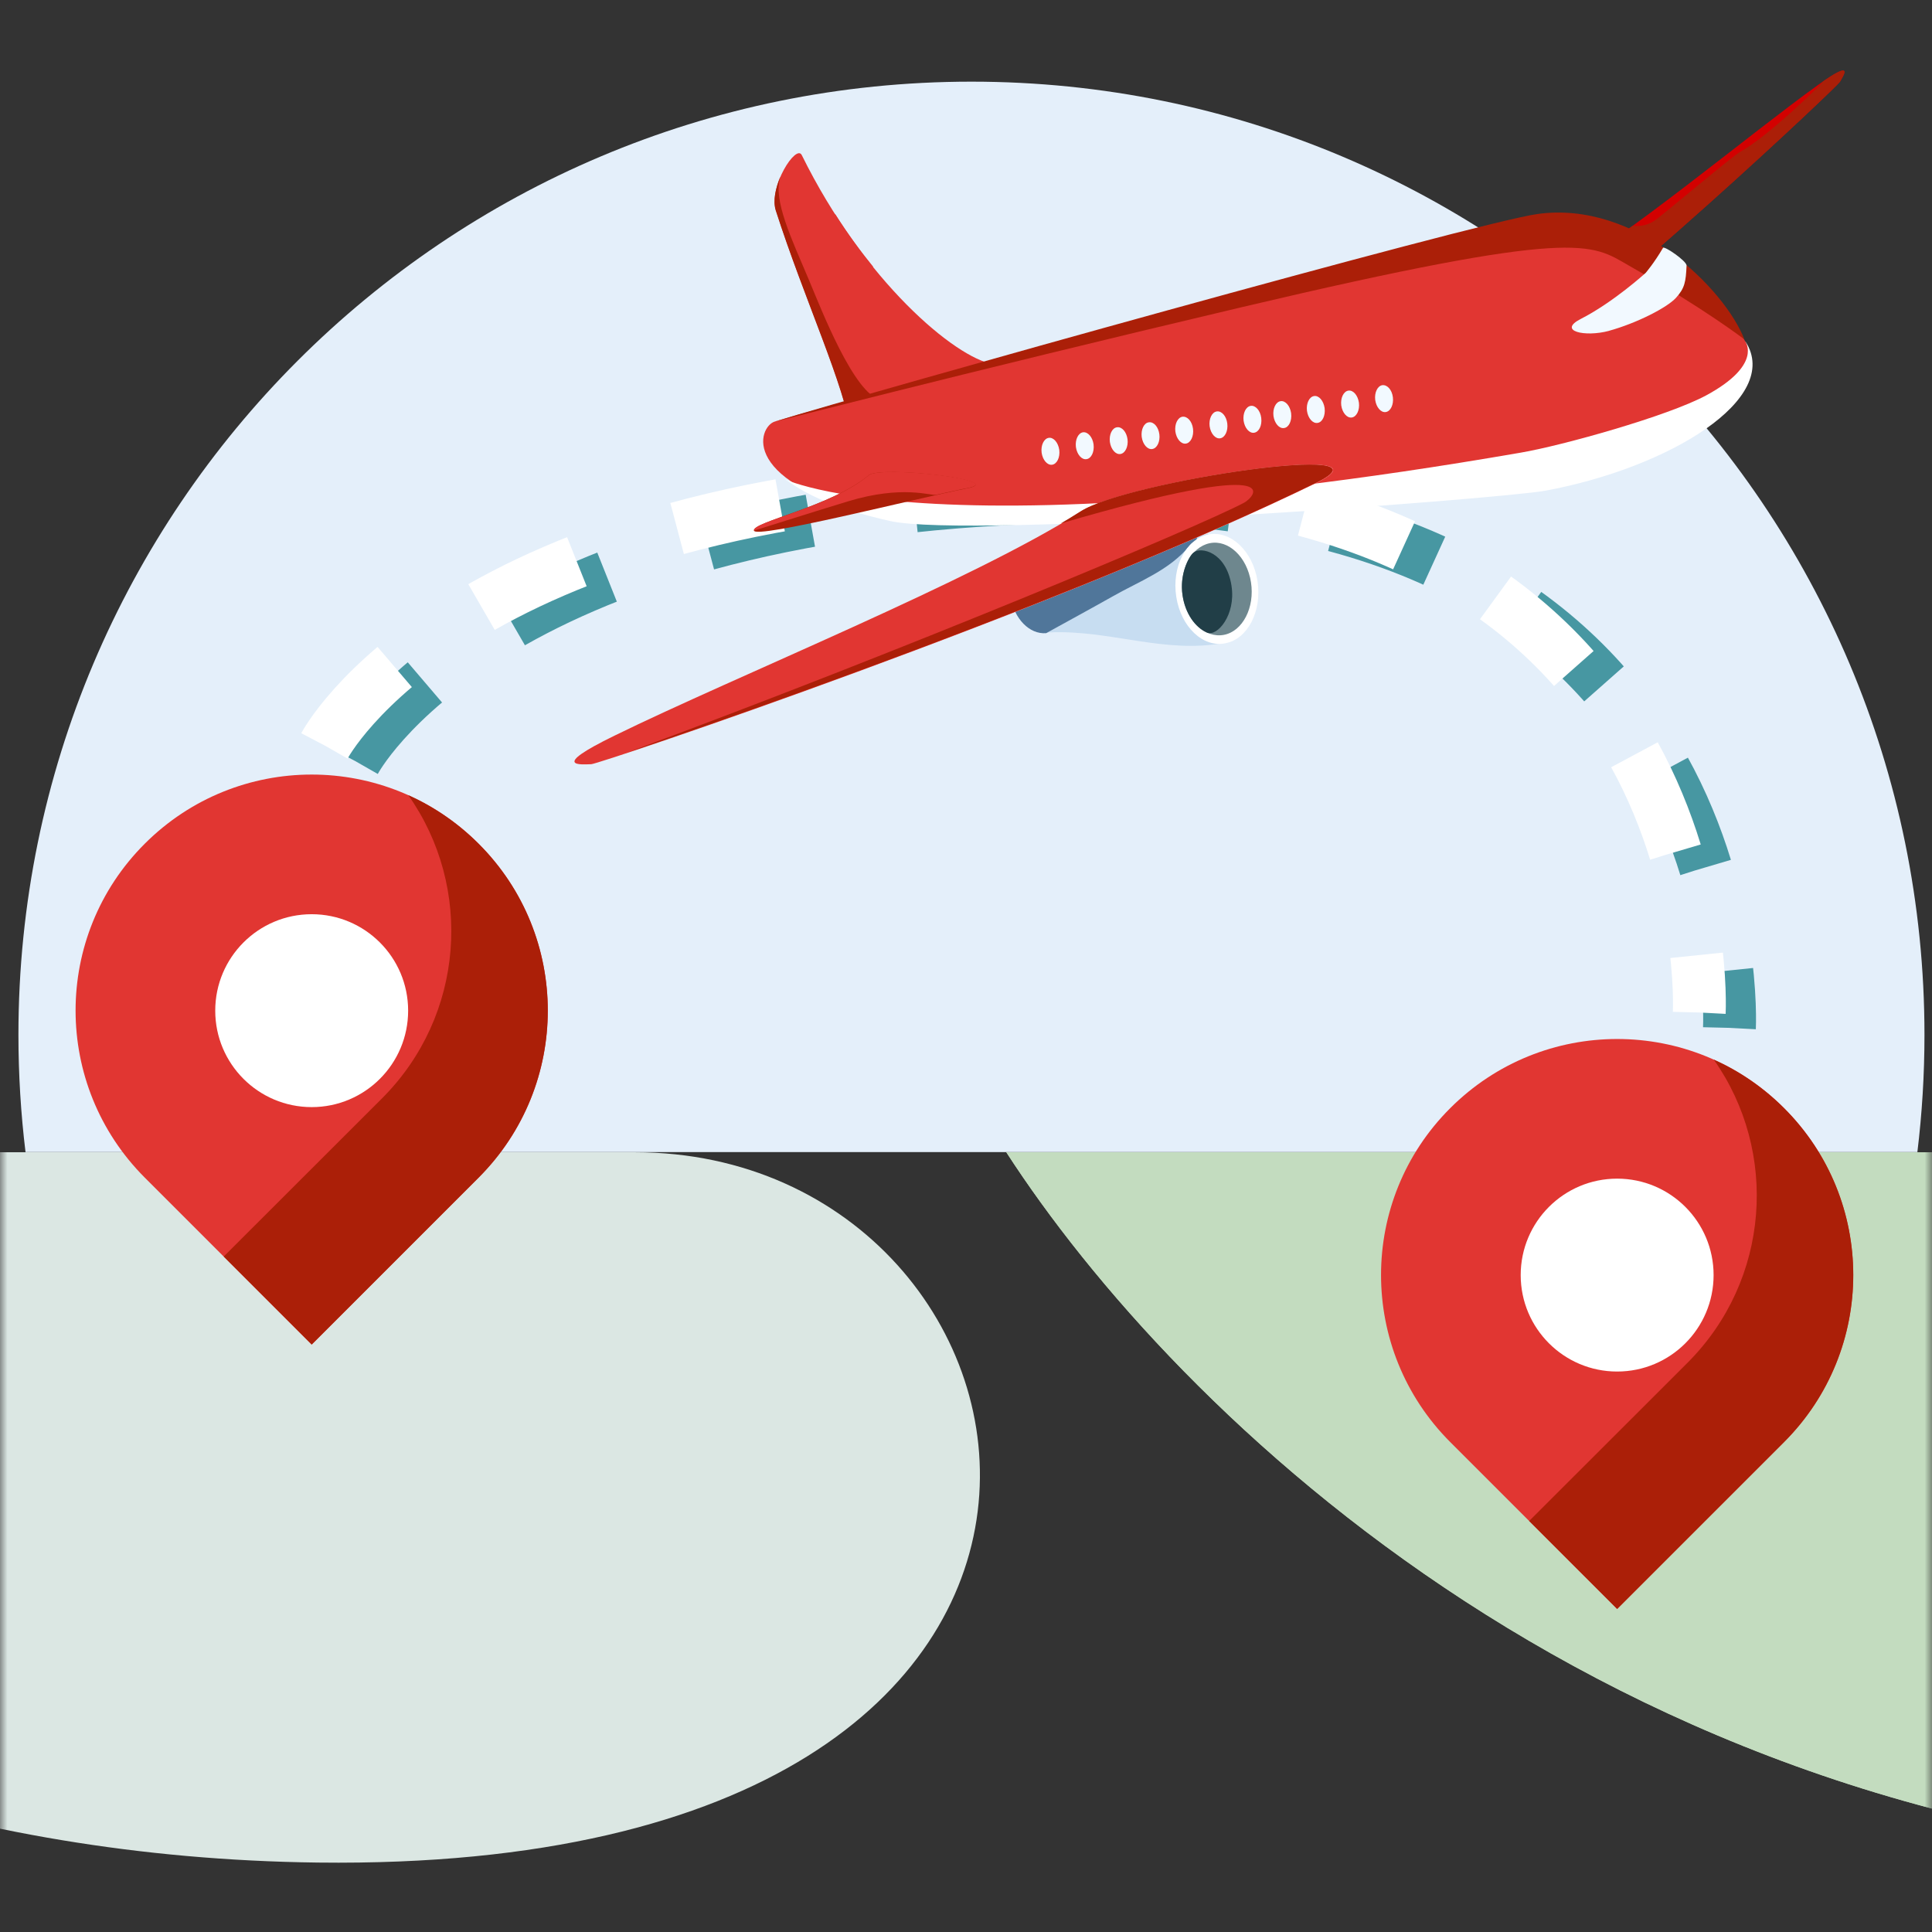 <?xml version="1.0" encoding="UTF-8"?>
<svg width="128px" height="128px" viewBox="0 0 128 128" version="1.1" xmlns="http://www.w3.org/2000/svg" xmlns:xlink="http://www.w3.org/1999/xlink">
    <rect x="0" y="0" width="128" height="128" fill="#333333" stroke="none"/>
    <title>01_Basics_Icons_Illustrations/06_illustrations_128x128/Other/x78_Travel destination</title>
    <defs>
        <polygon id="path-1" points="128 0 0 0 0 128 128 128"></polygon>
    </defs>
    <g id="01_Basics_Icons_Illustrations/06_illustrations_128x128/Other/x78_Travel-destination" stroke="none" stroke-width="1" fill="none" fill-rule="evenodd">
        <g id="x78_Travel-destination">
            <mask id="mask-2" fill="white">
                <use xlink:href="#path-1"></use>
            </mask>
            <g id="Path"></g>
            <g id="Group" mask="url(#mask-2)">
                <g transform="translate(-67.01, 4.672)" id="Path">
                    <path d="M194.051,71.658 L68.701,71.658 C68.391,69.108 68.231,66.518 68.231,63.888 C68.231,29.008 96.501,0.738 131.37,0.738 C166.24,0.738 194.511,29.008 194.511,63.888 C194.511,66.518 194.351,69.108 194.041,71.658 L194.051,71.658 Z" stroke="none" fill="#E4EFFA" fill-rule="evenodd"></path>
                    <path d="M133.68,71.668 C144.77,88.808 174.24,118.148 221.75,118.728 C281.14,119.448 271.93,71.668 242.75,71.668 L133.68,71.668 Z" stroke="none" fill="#C3DCBF" fill-rule="nonzero"></path>
                    <path d="M133.68,71.668 C144.77,88.808 174.24,118.148 221.75,118.728 C281.14,119.448 271.93,71.668 242.75,71.668 L133.68,71.668 Z" stroke="none" fill="#C3DCBF" fill-rule="nonzero"></path>
                    <path d="M0,71.668 C11.09,88.808 40.56,118.148 88.07,118.728 C147.46,119.448 138.25,71.668 109.07,71.668 L0,71.668 Z" stroke="none" fill="#DBE7E3" fill-rule="nonzero"></path>
                    <path d="M76.6,51.227 C82.71,45.117 92.61,45.117 98.72,51.227 C104.83,57.337 104.83,67.237 98.72,73.347 L87.66,84.407 L76.6,73.347 C70.49,67.227 70.49,57.327 76.6,51.227 Z" stroke="none" fill="#E13632" fill-rule="nonzero"></path>
                    <path d="M81.83,78.578 L87.66,84.408 L98.72,73.348 C104.83,67.228 104.83,57.328 98.72,51.228 C97.33,49.838 95.75,48.768 94.06,48.008 C98.37,54.118 97.79,62.618 92.33,68.088 L81.83,78.578 Z" stroke="none" fill="#AB1F08" fill-rule="evenodd"></path>
                    <path d="M87.66,68.677 C91.189,68.677 94.05,65.816 94.05,62.287 C94.05,58.757 91.189,55.897 87.66,55.897 C84.13,55.897 81.27,58.757 81.27,62.287 C81.27,65.816 84.13,68.677 87.66,68.677 Z" stroke="none" fill="#FFFFFF" fill-rule="nonzero"></path>
                    <path d="M163.09,68.747 C169.201,62.637 179.101,62.637 185.211,68.747 C191.321,74.857 191.321,84.757 185.211,90.867 L174.151,101.926 L163.09,90.867 C156.98,84.747 156.98,74.847 163.09,68.747 Z" stroke="none" fill="#E13632" fill-rule="nonzero"></path>
                    <path d="M168.321,96.097 L174.151,101.927 L185.211,90.867 C191.321,84.747 191.321,74.847 185.211,68.747 C183.821,67.357 182.241,66.287 180.551,65.527 C184.861,71.637 184.281,80.137 178.821,85.607 L168.321,96.097 Z" stroke="none" fill="#AB1F08" fill-rule="evenodd"></path>
                    <path d="M174.15,86.196 C177.679,86.196 180.54,83.335 180.54,79.806 C180.54,76.277 177.679,73.416 174.15,73.416 C170.621,73.416 167.76,76.277 167.76,79.806 C167.76,83.335 170.621,86.196 174.15,86.196 Z" stroke="none" fill="#FFFFFF" fill-rule="nonzero"></path>
                    <path d="M90.52,45.737 C90.52,45.737 99.21,29.167 137.16,28.237 C183.51,27.097 181.59,63.427 181.59,63.427" stroke="#4797A2" stroke-width="3.5" fill="none" stroke-linejoin="round" stroke-dasharray="7"></path>
                    <path d="M88.52,44.718 C88.52,44.718 97.21,28.148 135.16,27.218 C181.51,26.078 179.59,62.408 179.59,62.408" stroke="#FFFFFF" stroke-width="3.5" fill="none" stroke-linejoin="round" stroke-dasharray="7"></path>
                    <path d="M151.71,25.137 C152.56,25.137 153.27,24.377 153.27,23.427 C153.27,22.477 152.58,21.707 151.71,21.707 C150.84,21.707 150.15,22.467 150.15,23.427 C150.15,24.387 150.84,25.137 151.71,25.137 Z" stroke="none" fill="#E0AA3F" fill-rule="nonzero" opacity="0.34"></path>
                    <path d="M132.831,19.447 C137.601,20.217 123.641,25.787 123.411,24.057 C123.011,20.917 120.301,15.137 118.411,9.247 C117.921,7.707 119.761,4.837 120.131,5.607 C124.241,13.947 130.291,19.037 132.821,19.457 L132.831,19.447 Z" stroke="none" fill="#E13632" fill-rule="nonzero"></path>
                    <path d="M122.361,9.537 C123.171,10.817 124.031,11.987 124.871,13.017 C124.041,13.287 123.221,13.587 122.411,13.817 C121.691,14.037 120.981,14.237 120.271,14.457 C119.801,13.217 119.331,11.937 118.891,10.627 C120.041,10.247 121.201,9.867 122.371,9.527 L122.361,9.537 Z" stroke="none" fill="#E13632" fill-rule="nonzero"></path>
                    <path d="M118.71,7.057 C118.2,8.547 119.46,11.167 120.6,13.867 C121.4,15.767 123.58,21.427 125.36,21.827 C127.06,22.197 128.79,22.377 130.52,22.467 C127.51,23.857 123.52,24.987 123.4,24.067 C123,20.927 120.29,15.147 118.4,9.257 C118.21,8.627 118.4,7.777 118.7,7.057 L118.71,7.057 Z" stroke="none" fill="#AB1F08" fill-rule="nonzero"></path>
                    <path d="M170.131,13.618 C174.681,11.128 182.931,4.208 187.471,0.948 C189.961,-0.842 189.101,0.398 188.911,0.748 C188.741,1.048 174.041,14.978 164.19,22.078 C160.94,24.418 168.111,14.738 170.131,13.608 L170.131,13.618 Z" stroke="none" fill="#D30000" fill-rule="nonzero"></path>
                    <path d="M170.131,13.618 C171.531,12.848 173.291,11.668 175.181,10.288 C175.731,10.348 176.291,10.218 176.751,9.858 C177.841,9.008 181.801,5.668 182.271,5.408 C184.171,4.358 187.691,0.908 187.801,0.718 C189.881,-0.732 189.101,0.408 188.911,0.748 C188.741,1.048 174.041,14.978 164.19,22.078 C160.94,24.418 168.111,14.738 170.131,13.608 L170.121,13.608 L170.131,13.618 Z" stroke="none" fill="#AB1F08" fill-rule="nonzero"></path>
                    <path d="M182.55,17.797 C184.96,21.587 177.5,26.137 169.3,27.657 C166.29,28.217 131.23,30.867 125.88,29.667 C115.77,27.387 117.27,23.577 118.34,23.257 C124.24,21.447 164.84,10.677 168.98,10.097 C175.65,9.157 180.01,13.817 182.55,17.807 L182.55,17.797 Z" stroke="none" fill="#E13632" fill-rule="nonzero"></path>
                    <path d="M182.662,17.967 C185.072,21.747 177.602,26.317 169.402,27.837 C166.392,28.387 131.332,31.037 125.982,29.847 C122.762,29.127 120.722,28.247 119.472,27.377 C116.782,25.517 123.832,32.917 167.762,25.317 C170.472,24.857 177.472,22.907 180.042,21.527 C183.782,19.507 182.652,17.977 182.652,17.977 L182.662,17.977 L182.662,17.967 Z" stroke="none" fill="#FFFFFF" fill-rule="nonzero"></path>
                    <path d="M124.56,26.818 C122.07,28.898 116.87,29.898 116.96,30.478 C117.05,31.058 127.64,28.368 131.14,27.668 C133.75,27.158 125.35,26.158 124.55,26.818 L124.56,26.818 Z" stroke="none" fill="#AB1F08" fill-rule="nonzero"></path>
                    <path d="M123.18,28.547 C120.67,29.307 116.96,30.497 116.96,30.477 C116.87,29.897 122.07,28.917 124.56,26.817 C125.36,26.157 133.76,27.137 131.15,27.657 C130.6,27.757 129.87,27.927 129.04,28.107 C128.69,28.197 126.83,27.437 123.18,28.547 Z" stroke="none" fill="#E13632" fill-rule="nonzero"></path>
                    <path d="M138.13,33.767 C138.37,35.327 137.63,36.777 136.46,37.007 C135.3,37.237 134.16,36.157 133.91,34.597 C133.67,33.037 134.41,31.587 135.59,31.357 C136.75,31.137 137.89,32.207 138.13,33.767 Z" stroke="none" fill="#EDEAE6" fill-rule="nonzero"></path>
                    <path d="M148.122,37.688 C144.132,38.468 140.482,36.818 136.462,37.008 C135.132,37.078 134.252,31.178 135.582,31.358 C138.672,31.798 145.692,30.758 147.002,30.488 L148.122,37.698 L148.122,37.688 Z" stroke="none" fill="#EDEAE6" fill-rule="nonzero"></path>
                    <path d="M135.261,31.468 C135.351,31.388 135.45,31.348 135.58,31.358 C135.89,31.288 136.201,31.328 136.49,31.438 C139.87,31.598 145.8,30.718 147.011,30.488 L148.131,37.698 C144.141,38.478 140.49,36.828 136.47,37.018 C135.31,37.258 134.171,36.168 133.921,34.608 C133.701,33.208 134.3,31.878 135.27,31.468 L135.261,31.468 Z" stroke="none" fill="#EDEAE6" fill-rule="nonzero"></path>
                    <path d="M135.261,31.468 C135.351,31.388 135.45,31.348 135.58,31.358 C135.89,31.288 136.201,31.328 136.49,31.438 C139.87,31.598 145.8,30.718 147.011,30.488 L148.131,37.698 C144.141,38.478 140.49,36.828 136.47,37.018 C135.31,37.258 134.171,36.168 133.921,34.608 C133.701,33.208 134.3,31.878 135.27,31.468 L135.261,31.468 Z" stroke="none" fill="#EDEAE6" fill-rule="nonzero"></path>
                    <path d="M135.311,31.677 C135.401,31.607 135.501,31.567 135.631,31.577 C135.941,31.507 136.251,31.547 136.542,31.647 C139.922,31.817 145.851,30.927 147.061,30.697 L148.181,37.907 C144.191,38.687 140.542,37.037 136.522,37.227 C135.362,37.457 134.221,36.377 133.962,34.817 C133.742,33.417 134.341,32.087 135.311,31.677 Z" stroke="none" fill="#C7DDF1" fill-rule="nonzero"></path>
                    <path d="M135.321,31.717 C135.411,31.637 135.512,31.597 135.642,31.607 C135.952,31.547 136.262,31.577 136.552,31.687 C139.492,31.847 144.362,31.187 146.371,30.857 C146.302,30.967 146.272,31.077 146.262,31.197 C146.112,31.227 145.962,31.297 145.832,31.467 C144.522,33.097 142.471,33.847 140.751,34.827 C139.281,35.657 137.802,36.457 136.321,37.277 C135.221,37.367 134.191,36.327 133.962,34.847 C133.742,33.467 134.341,32.147 135.311,31.727 L135.321,31.727 L135.321,31.717 Z" stroke="none" fill="#50769A" fill-rule="nonzero"></path>
                    <path d="M150.321,33.817 C150.631,35.807 149.681,37.667 148.191,37.947 C146.712,38.247 145.251,36.867 144.941,34.867 C144.631,32.877 145.582,31.037 147.071,30.737 C148.552,30.457 150.012,31.837 150.321,33.817 Z" stroke="none" fill="#FFFFFF" fill-rule="nonzero"></path>
                    <path d="M149.891,33.908 C150.151,35.578 149.341,37.148 148.101,37.388 C146.851,37.628 145.631,36.478 145.361,34.808 C145.101,33.128 145.911,31.578 147.151,31.318 C148.391,31.058 149.631,32.218 149.891,33.908 Z" stroke="none" fill="#6E878E" fill-rule="nonzero"></path>
                    <path d="M148.601,34.148 C148.901,36.078 147.641,37.538 146.971,37.238 C146.171,36.888 145.531,35.948 145.361,34.788 C145.141,33.408 145.761,32.188 146.081,31.938 C146.571,31.528 148.251,31.888 148.601,34.138 L148.601,34.148 Z" stroke="none" fill="#213E47" fill-rule="nonzero"></path>
                    <path d="M138.661,29.198 C131.531,33.758 115.761,40.128 107.721,44.068 C103.331,46.208 105.581,45.968 106.181,45.958 C106.691,45.958 136.771,35.818 154.211,27.328 C159.981,24.508 141.821,27.188 138.661,29.198 Z" stroke="none" fill="#EDEAE6" fill-rule="nonzero"></path>
                    <path d="M138.661,29.198 C131.531,33.758 115.761,40.128 107.721,44.068 C103.331,46.208 105.581,45.968 106.181,45.958 C106.691,45.958 136.771,35.818 154.211,27.328 C159.981,24.508 141.821,27.188 138.661,29.198 Z" stroke="none" fill="#E13632" fill-rule="nonzero"></path>
                    <path d="M149.431,28.637 C150.171,28.237 152.641,25.517 137.291,30.007 C137.751,29.737 138.191,29.467 138.601,29.207 C141.761,27.187 159.921,24.517 154.161,27.327 C139.611,34.417 116.261,42.627 108.621,45.167 C126.681,38.487 146.351,30.267 149.431,28.637 Z" stroke="none" fill="#AB1F08" fill-rule="nonzero"></path>
                    <path d="M182.572,17.808 C182.572,17.808 179.952,15.788 174.902,12.908 C172.402,11.478 171.612,10.408 149.371,15.658 C130.221,20.178 117.411,23.538 118.471,23.218 C124.291,21.418 164.761,10.078 168.862,9.508 C175.452,8.578 181.302,14.518 182.572,17.798 L182.572,17.808 Z" stroke="none" fill="#AB1F08" fill-rule="nonzero"></path>
                    <path d="M173.6,17.248 C175.45,16.738 177.46,15.708 178.05,15.058 C178.63,14.418 178.7,14.008 178.75,12.918 C178.75,12.618 177.28,11.608 177.19,11.748 C176.6,12.758 176.04,13.408 176.04,13.408 C176.04,13.408 173.9,15.358 171.74,16.458 C170.18,17.258 172.01,17.678 173.61,17.248 L173.6,17.248 Z" stroke="none" fill="#F2F9FF" fill-rule="nonzero"></path>
                    <path d="M159.292,21.647 C159.352,22.137 159.142,22.577 158.822,22.627 C158.502,22.677 158.192,22.317 158.122,21.827 C158.062,21.337 158.272,20.897 158.592,20.847 C158.922,20.807 159.232,21.157 159.292,21.647 Z" stroke="none" fill="#F2F9FF" fill-rule="nonzero"></path>
                    <path d="M157.042,22.008 C157.102,22.498 156.892,22.938 156.572,22.988 C156.252,23.038 155.942,22.678 155.872,22.188 C155.812,21.698 156.022,21.258 156.342,21.208 C156.662,21.158 156.972,21.518 157.042,22.008 Z" stroke="none" fill="#F2F9FF" fill-rule="nonzero"></path>
                    <path d="M154.77,22.377 C154.83,22.867 154.62,23.307 154.3,23.347 C153.98,23.397 153.67,23.037 153.6,22.547 C153.54,22.057 153.75,21.617 154.07,21.567 C154.39,21.517 154.7,21.877 154.77,22.367 L154.77,22.377 Z" stroke="none" fill="#F2F9FF" fill-rule="nonzero"></path>
                    <path d="M152.551,22.717 C152.611,23.207 152.401,23.647 152.081,23.687 C151.761,23.737 151.451,23.377 151.381,22.887 C151.321,22.397 151.531,21.957 151.851,21.907 C152.171,21.857 152.481,22.217 152.551,22.707 L152.551,22.717 Z" stroke="none" fill="#F2F9FF" fill-rule="nonzero"></path>
                    <path d="M150.571,23.028 C150.631,23.518 150.421,23.948 150.101,23.998 C149.781,24.048 149.471,23.688 149.401,23.198 C149.341,22.708 149.551,22.268 149.871,22.218 C150.191,22.168 150.511,22.528 150.571,23.018 L150.571,23.028 Z" stroke="none" fill="#F2F9FF" fill-rule="nonzero"></path>
                    <path d="M148.321,23.387 C148.381,23.877 148.171,24.317 147.851,24.367 C147.531,24.417 147.221,24.057 147.151,23.567 C147.091,23.077 147.301,22.637 147.621,22.587 C147.951,22.537 148.261,22.897 148.321,23.387 Z" stroke="none" fill="#F2F9FF" fill-rule="nonzero"></path>
                    <path d="M146.051,23.737 C146.111,24.227 145.901,24.667 145.581,24.717 C145.261,24.767 144.951,24.407 144.881,23.917 C144.821,23.427 145.031,22.987 145.351,22.937 C145.681,22.897 145.991,23.247 146.051,23.737 Z" stroke="none" fill="#F2F9FF" fill-rule="nonzero"></path>
                    <path d="M143.821,24.097 C143.881,24.587 143.671,25.027 143.351,25.077 C143.031,25.127 142.721,24.767 142.651,24.277 C142.591,23.787 142.801,23.347 143.121,23.307 C143.451,23.257 143.761,23.617 143.821,24.107 L143.821,24.097 Z" stroke="none" fill="#F2F9FF" fill-rule="nonzero"></path>
                    <path d="M141.712,24.427 C141.772,24.917 141.561,25.357 141.242,25.407 C140.922,25.457 140.612,25.097 140.542,24.607 C140.482,24.117 140.691,23.677 141.012,23.637 C141.341,23.587 141.651,23.947 141.712,24.437 L141.712,24.427 Z" stroke="none" fill="#F2F9FF" fill-rule="nonzero"></path>
                    <path d="M139.462,24.778 C139.522,25.268 139.311,25.708 138.992,25.748 C138.672,25.798 138.362,25.438 138.292,24.948 C138.232,24.458 138.441,24.018 138.762,23.968 C139.082,23.928 139.392,24.278 139.462,24.768 L139.462,24.778 Z" stroke="none" fill="#F2F9FF" fill-rule="nonzero"></path>
                    <path d="M137.19,25.137 C137.25,25.627 137.04,26.067 136.72,26.117 C136.4,26.167 136.09,25.807 136.02,25.317 C135.96,24.827 136.17,24.387 136.49,24.337 C136.81,24.287 137.12,24.647 137.19,25.137 Z" stroke="none" fill="#F2F9FF" fill-rule="nonzero"></path>
                </g>
            </g>
        </g>
    </g>
</svg>